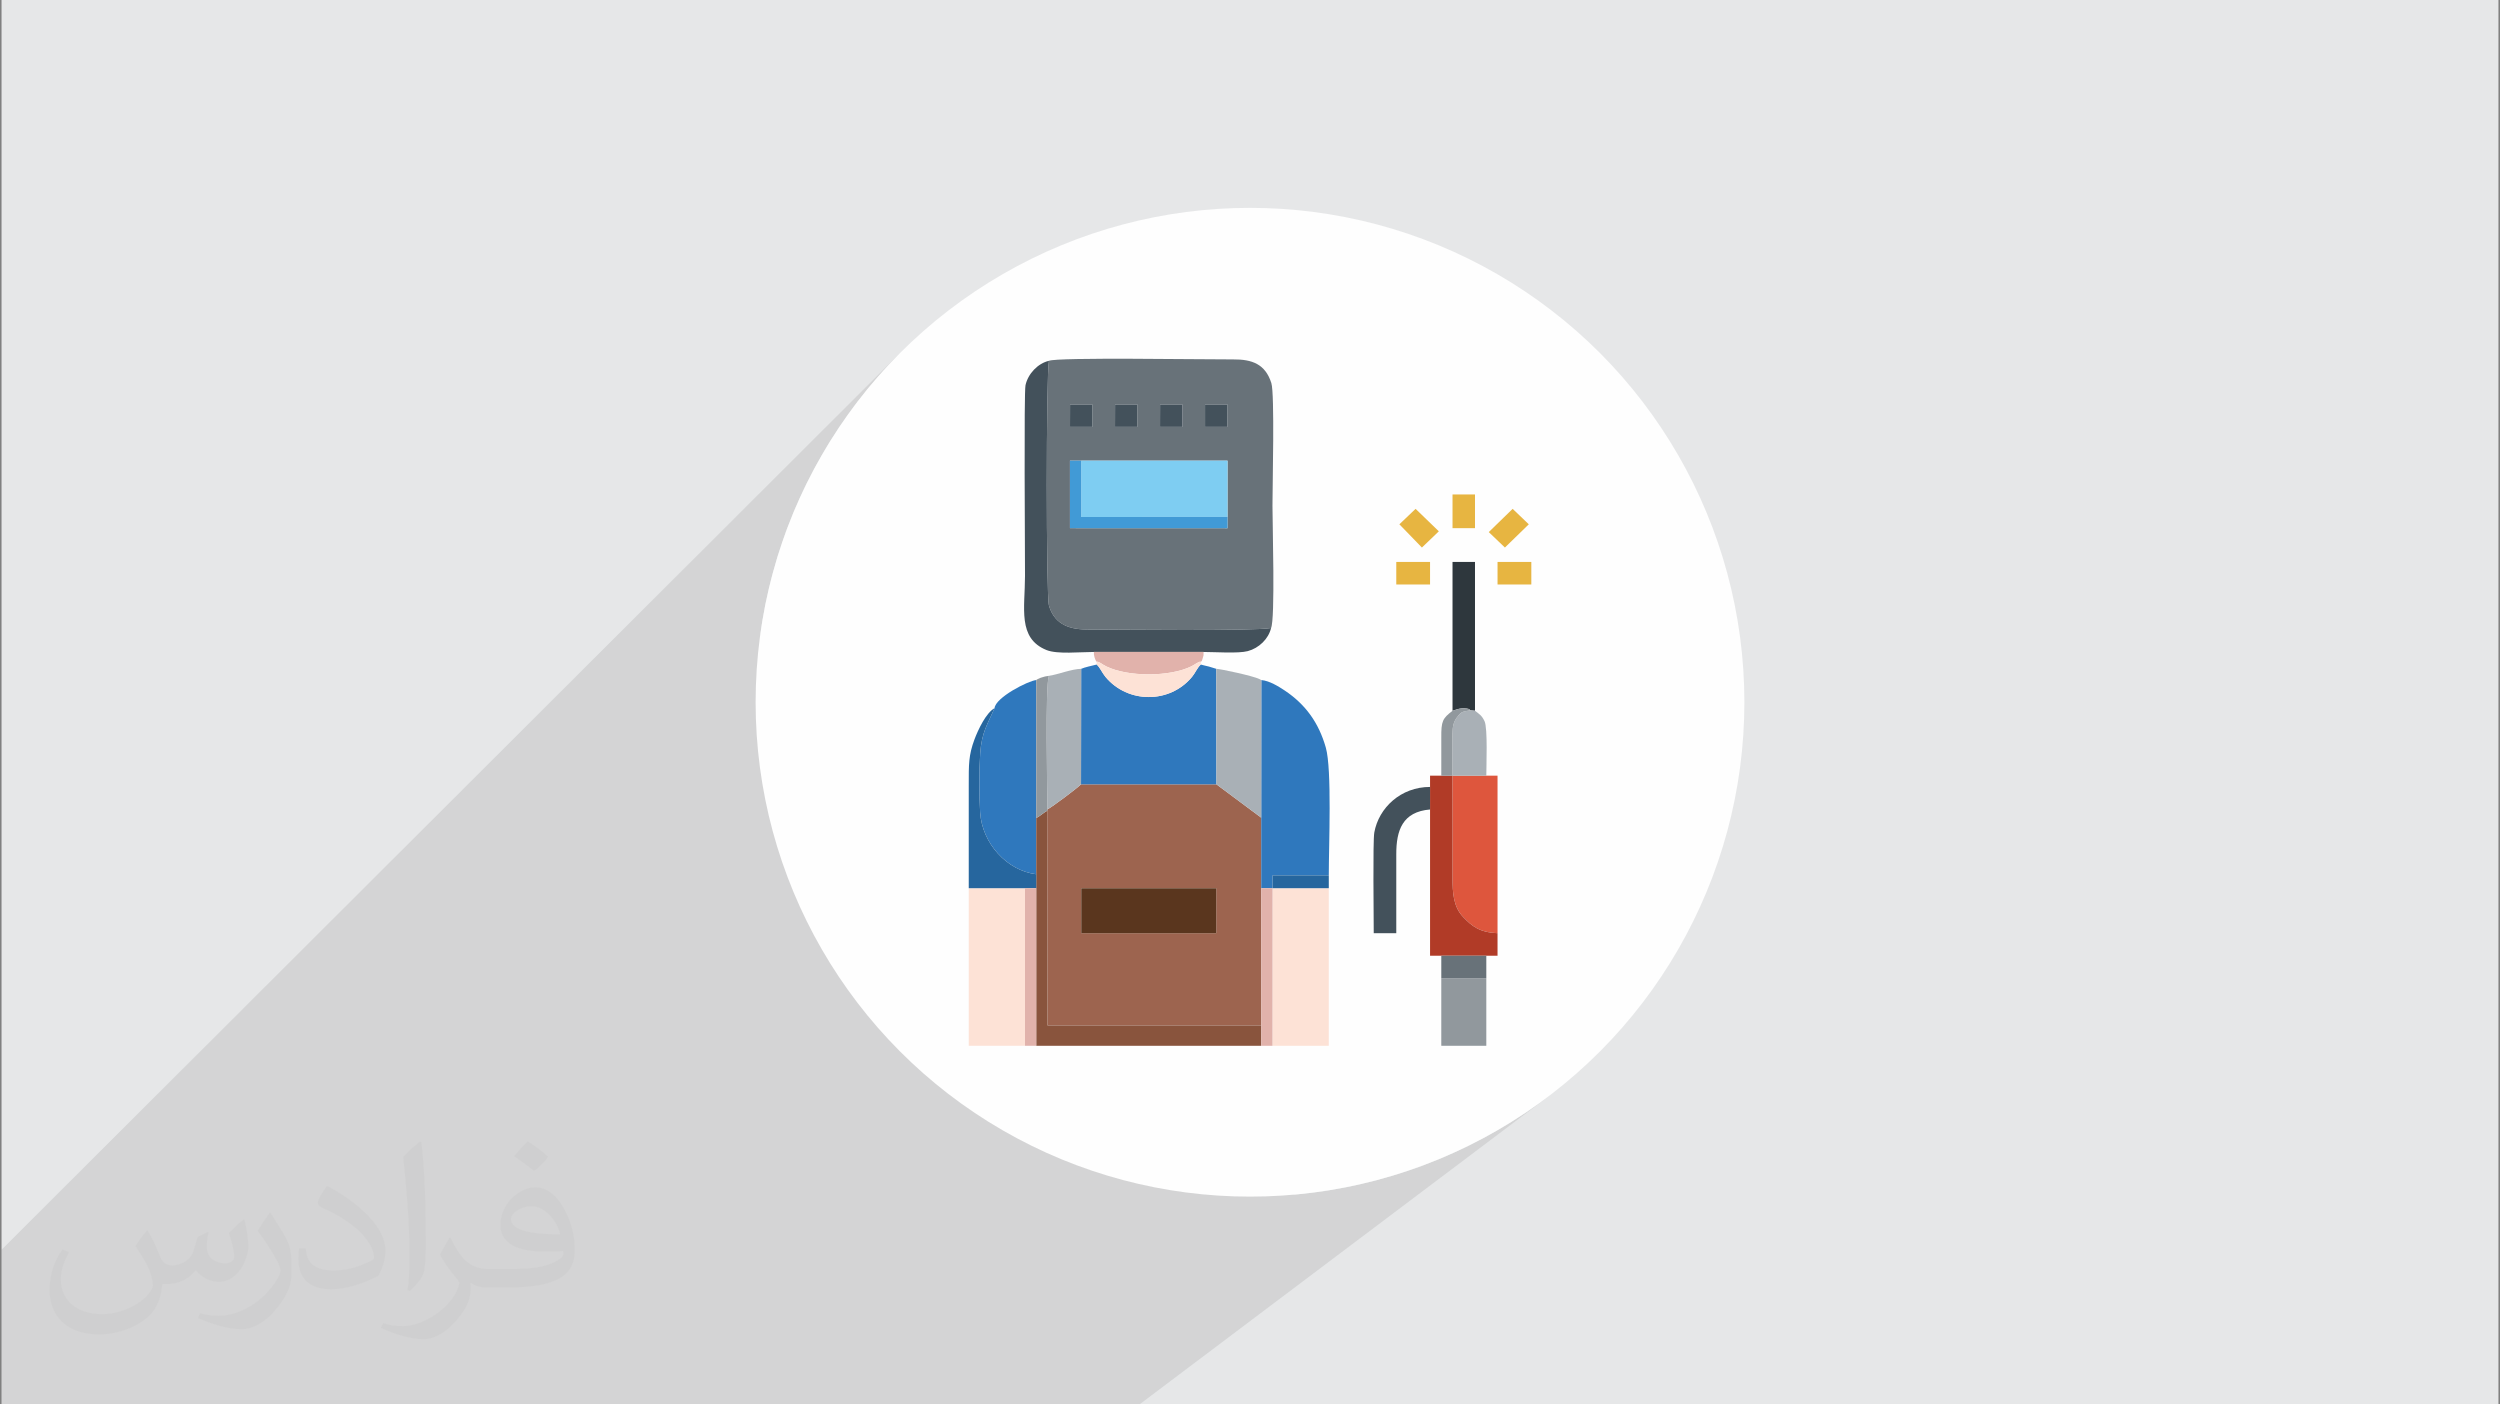 <?xml version="1.0" encoding="UTF-8"?>
<!DOCTYPE svg PUBLIC "-//W3C//DTD SVG 1.0//EN" "http://www.w3.org/TR/2001/REC-SVG-20010904/DTD/svg10.dtd">
<!-- Creator: CorelDRAW 2017 -->
<svg xmlns="http://www.w3.org/2000/svg" xml:space="preserve" width="356px" height="200px" version="1.0" shape-rendering="geometricPrecision" text-rendering="geometricPrecision" image-rendering="optimizeQuality" fill-rule="evenodd" clip-rule="evenodd"
viewBox="0 0 356000 200000"
 xmlns:xlink="http://www.w3.org/1999/xlink">
 <rect x="0" y="0" width="356000" height="200000" fill="#808080" stroke="none"/>
 <g id="Layer_x0020_1">
  <path fill="#E6E7E8" d="M220 0l355560 0 0 200000 -355560 0 0 -200000z"/>
  <path fill="#373435" fill-opacity="0.102" d="M16290 200000l-1700 0 -890 0 -2320 0 -230 0 -1060 0 -630 0 -890 0 -2560 0 -1670 0 -2610 0 -1510 0 0 -22040 128000 -127740 -2330 2450 -2210 2550 -2090 2660 -1960 2760 -1840 2860 -1690 2940 -1560 3040 -1410 3120 -1260 3200 -1100 3270 -950 3340 -790 3400 -620 3470 -140 1110 38970 -37750 470 -440 520 -360 560 -270 580 -190 420 -90 840 -70 1200 -50 1500 -40 1750 -30 1940 -10 2090 0 2180 0 2220 10 2200 10 2140 20 2010 20 1830 10 1600 10 1320 10 990 0 970 30 900 110 810 200 730 320 640 450 560 590 460 740 370 930 90 420 60 650 50 860 40 1040 20 1180 10 1280 0 1370 0 1420 -10 1430 -20 1410 -10 1370 -20 1290 -20 1180 -10 1040 -10 860 -10 660 10 620 10 840 20 1030 20 1180 20 1300 20 1390 20 1440 10 1450 0 1430 0 1390 -10 1300 -30 1180 -40 1030 -60 850 -80 620 -110 370 -180 570 -260 540 -350 500 -410 460 -4650 4080 20 10 30 10 26380 -23140 1380 1340 3880 -3390 3200 0 0 4800 -6400 5540 0 1850 11760 -10140 2300 2200 -3400 3310 -4260 3640 0 1150 3210 -2740 4810 0 0 3210 -8020 6770 0 11210 220 170 200 150 180 140 160 150 150 160 150 200 150 230 150 290 140 570 100 880 50 1090 10 1210 -10 1230 -10 1140 -20 960 -10 680 1600 0 0 22430 0 3210 -1600 1260 0 1940 0 9620 -27520 21200 1070 -90 3520 -440 3470 -620 3400 -790 3350 -950 3270 -1100 3190 -1260 3120 -1410 3040 -1560 2940 -1690 2860 -1840 2760 -1960 -57880 43590 -16900 0 -11270 0 -2240 0 -1440 0 -2110 0 -100 0 -3410 0 -140 0 -3420 0 -3790 0 -1470 0 -660 0 -1730 0 -900 0 -9020 0 -610 0 -770 0 -1870 0 -660 0 -830 0 -800 0 -340 0 -750 0 -290 0 -1380 0 -890 0 -500 0 -1310 0 -260 0 -530 0 -580 0 -50 0 -520 0 -70 0 -610 0 -130 0 0 0 -640 0 -700 0 -20 0 -1960 0 -1020 0 -450 0 -230 0 -30 0 -4140 0 -710 0 -1520 0 -1610 0 -1670 0 -2290 0 -1110 0 -380 0 -1090 0 -60 0 -1720 0 -500 0 -210 0 -220 0 -170 0 -1770 0 -320 0 -380 0 -2100 0 -800 0 -200 0 -420 0 -310 0 -50 0 -90 0 -160 0 -110 0 -2190 0 -2370 0 -60 0 -970 0 -780 0 -230 0 -480 0 -490 0 -160 0 -90 0 -70 0 -430 0 -100 0 -620 0 -340 0 -30 0 -10 0 -260 0 -250 0 -480 0 -5250 0 -3160 0 -1320 0 -1390 0 -70 0 -300 0 -920 0 -720 0 -190 0 -200 0 -1450 0 -390 0 -640 0 -210 0 -110 0 -10 0 0 0 -600 0 -690 0 -80 0 -400 0 -4750 0 -1700 0 -1780 0 -2560 0 -1710 0 -870 0 -420 0 -100 0 -2040 0z"/>
  <path fill="#373435" fill-opacity="0.031" d="M21020 175250c670,1030 1110,2020 1540,3120 320,640 490,1820 1990,1820 440,0 1070,-140 1630,-450 630,-330 1120,-820 1360,-1580l600 -2020 1460 -720 90 100c-200,760 -240,1490 -240,2060 0,1680 1450,2320 2620,2320 680,0 1280,-330 1280,-940 0,-800 -340,-2160 -770,-3380 670,-680 1350,-1360 2130,-1920l120 70c340,1440 530,2860 530,3810 0,930 -410,1950 -750,2630 -700,1320 -1940,2370 -3440,2370 -1140,0 -2390,-570 -3270,-1630l-50 0c-820,1010 -2080,1940 -4120,1940l-630 0c-100,1340 -390,2290 -830,3140 -1200,2360 -4790,4030 -8160,4030 -4700,0 -7050,-2720 -7050,-6320 0,-2230 720,-4310 1840,-5770l920 370c-700,1330 -1160,2610 -1160,3850 0,3380 2740,4990 5910,4990 2930,0 6570,-1870 7220,-4040 -230,-2370 -1130,-3490 -2490,-5640 410,-720 950,-1450 1600,-2210l120 0 0 0zm54140 -12720c990,620 1960,1350 2900,2190 -530,750 -1180,1430 -2000,2020 -950,-760 -1900,-1420 -2870,-2120 660,-740 1310,-1450 1970,-2090l0 0zm510 9240c-1600,0 -2910,1050 -2910,1830 0,1670 3200,2190 7020,2170 -480,-1960 -2160,-4000 -4110,-4000zm-3590 8940c2080,0 3900,-70 5280,-420 1550,-390 2860,-1160 2860,-1700 0,-140 0,-310 -50,-450 -870,80 -1870,80 -2730,80 -2810,0 -4970,-640 -5820,-2230 -220,-430 -370,-920 -370,-1480 0,-1530 660,-3020 1820,-4050 970,-850 2040,-1390 3130,-1390 1960,0 3540,1590 4630,4080 600,1360 1020,2930 1020,4910 0,1310 -370,2420 -1190,3240 -1530,1490 -4340,2050 -8650,2050l-1970 0 0 0 -510 0c-1060,0 -1830,-190 -2440,-660l-100 0c30,240 50,490 50,720 0,970 -310,2210 -970,3190 -1920,2860 -4000,4100 -5790,4100 -1820,0 -4050,-700 -6060,-1610l360 -700c660,270 1550,450 2790,450 3250,0 7510,-3120 8050,-6170 -130,-250 -340,-580 -660,-930 -950,-1140 -1550,-2080 -2110,-3060 490,-950 920,-1720 1330,-2400l170 -20c1390,2820 2650,4450 5450,4450l440 0 0 0 2040 0 0 0zm-14060 2990c240,-1300 270,-2770 270,-4130l0 -2010c0,-3770 -490,-9250 -880,-12820 680,-740 1630,-1590 2380,-2170l220 60c510,4480 630,9690 630,14500 0,1260 -50,2480 -170,3390 -70,1140 -730,2000 -2140,3320l-310 -140zm-14470 -5950c70,1770 940,3160 3970,3160 1890,0 3490,-490 5260,-1340 320,-130 490,-330 490,-480 0,-1120 -850,-2580 -2280,-3920 -1380,-1260 -3230,-2370 -4950,-3110 -580,-250 -780,-510 -780,-770 0,-500 680,-1580 1240,-2340l190 -20c1970,1030 4180,2560 5800,4260 1470,1570 2390,3150 2390,4890 0,1270 -380,2480 -1000,3600 -2160,1090 -4470,1910 -6750,1910 -2760,0 -4650,-1290 -4650,-4350 0,-320 0,-830 120,-1490l950 0zm-5010 -5030l1730 2780c630,1030 1210,2140 1210,3910l0 2270c0,1830 -1170,3790 -3060,5730 -1470,1310 -2780,1870 -3990,1870 -1800,0 -3860,-560 -6230,-1590l270 -690c750,200 1620,370 2680,370 3420,-30 6910,-2520 8510,-5570 190,-350 270,-680 270,-910 0,-350 -200,-740 -340,-1090 -880,-1640 -1850,-3150 -2900,-4530 540,-880 1100,-1730 1710,-2580l140 30 0 0z"/>
  <g id="_2320137597184">
   <circle fill="#FEFEFE" cx="178000" cy="100000" r="70400"/>
   <g>
    <path fill="#687279" d="M153960 65600l20840 0 0 8010 0 1400 0 210 -22440 -10 0 -9610 1600 0zm17640 -8000l3190 0 -10 3190 -3180 0 0 -3190zm-6400 0l3180 0 0 3190 -3190 0 10 -3190zm-6410 0l3180 0 0 3190 -3190 0 10 -3190zm-6410 0l3180 0 0 3190 -3190 0 10 -3190zm-3010 -6220c-410,2010 -410,33460 0,34850 680,2330 2420,3410 5400,3410 4010,10 23910,250 26230,-210 600,-1240 200,-14750 200,-17420 0,-2910 330,-15910 -160,-17460 -860,-2710 -2740,-3390 -5440,-3370 -4260,20 -25140,-330 -26230,200z"/>
    <path fill="#9D644F" d="M153970 126490l-800 0 19220 0 800 0 0 6400 -19220 0 0 -6400zm-4810 -11240l-30 190 30 30580 30450 0 -10 -19540 0 -10040 -6380 -4750 -19280 0c-680,650 -4070,3190 -4780,3560z"/>
    <path fill="#2F78BD" d="M153960 95240l-20 16450 19280 0 -20 -16450 -1080 -330c-560,-120 -660,-160 -1130,-280 -500,460 -780,1190 -1250,1760 -3180,3840 -9150,3810 -12320,0 -470,-560 -750,-1300 -1250,-1760 -620,160 -1710,380 -2210,610z"/>
    <path fill="#2F78BD" d="M179600 116440l0 10040 1610 0 10 -1830 8000 0c0,-4350 460,-15060 -420,-18180 -1010,-3560 -2900,-6170 -5870,-8150 -850,-560 -2150,-1380 -3320,-1480l-10 19600z"/>
    <path fill="#43515B" d="M155770 92840l15620 0c1620,0 4940,240 6290,-120 1590,-420 2960,-1740 3320,-3290 -2320,460 -22220,220 -26230,210 -2980,0 -4720,-1080 -5400,-3410 -410,-1390 -410,-32840 0,-34850 -1570,360 -2980,1830 -3340,3480 -230,1080 -70,23480 -70,27160 0,4540 -1100,8870 3070,10550 1540,620 4770,270 6740,270z"/>
    <path fill="#2F78BD" d="M141620 100850c-1000,2290 -1830,3430 -2040,6420 -160,2360 -160,6030 -10,8400 270,4430 3840,8320 7990,8820l0 -8000 0 -19650c-1140,100 -5810,2480 -5940,4010z"/>
    <path fill="#FDE2D6" d="M145960 148920l0 -22440 -8010 0 0 22440 8010 0z"/>
    <path fill="#FDE2D6" d="M181200 148920l8020 0 0 -22440 -8010 0 -10 22440z"/>
    <path fill="#7ECDF2" d="M174800 73610l0 -8010 -20840 0 0 8020 20840 -10z"/>
    <path fill="#89543D" d="M147560 116490l0 8000 0 1990 0 22440 32040 0 10 -2900 -30450 0 -30 -30580c-590,330 -970,730 -1570,1050z"/>
    <path fill="#DE563D" d="M213250 132890l0 -22430 -1600 0 -4820 0c20,4810 10,9620 10,14420 -10,2380 150,4260 1510,5700 1240,1300 2310,2190 4900,2310z"/>
    <path fill="#5A361E" d="M153970 132890l19220 0 0 -6400 -800 0 -19220 0 800 0 0 6400z"/>
    <path fill="#A9B0B6" d="M173220 111690l6380 4750 10 -19600 -260 -140c-940,-460 -5530,-1440 -6150,-1460l20 16450z"/>
    <path fill="#B13B27" d="M203640 112060l0 3210 0 20830 1600 0 6410 0 1600 0 0 -3210c-2590,-120 -3660,-1010 -4900,-2310 -1360,-1440 -1520,-3320 -1510,-5700 0,-4800 10,-9610 -10,-14420l-1590 0 -1600 0 0 1600z"/>
    <path fill="#A9B0B6" d="M149360 96240c-540,1460 -230,16280 -200,19010 710,-370 4100,-2910 4780,-3560l20 -16450c-1420,30 -3280,810 -4600,1000z"/>
    <path fill="#43515B" d="M203640 115270l0 -3210c-4150,0 -7300,2950 -7940,6490 -220,1220 -80,12150 -80,14340l3210 0c0,-3730 10,-7470 0,-11210 -10,-3450 880,-6080 4810,-6410z"/>
    <path fill="#26669E" d="M137950 126480l8010 0 1600 0 0 -1990c-4150,-500 -7720,-4390 -7990,-8820 -150,-2370 -150,-6040 10,-8400 210,-2990 1040,-4130 2040,-6420 -1200,650 -2330,3050 -2850,4430 -850,2290 -820,3530 -820,6590 0,4870 0,9740 0,14610z"/>
    <path fill="#2E373D" d="M206840 101220c370,-110 780,-290 1240,-340 240,-30 490,-40 740,10 480,90 310,20 550,260l670 60 0 -21190 -3200 0 0 21200z"/>
    <path fill="#91989D" d="M211650 139300l-6410 0 0 9620 6410 0 0 -9620z"/>
    <path fill="#419AD6" d="M174800 73610l-20840 10 0 -8020 -1600 0 0 9610 22440 10 0 -210 0 -1400z"/>
    <path fill="#A9B0B6" d="M206830 110460l4820 0c0,-1350 220,-6750 -250,-7760 -410,-850 -740,-1000 -1360,-1490l-670 -60c-1120,200 -1260,160 -1870,960 -520,670 -650,1340 -670,2330 -50,1980 0,4040 0,6020z"/>
    <path fill="#E1B2AB" d="M156160 94240c320,-80 750,350 1360,650 3090,1520 9030,1520 12120,0 610,-300 1040,-730 1360,-650 170,-250 30,250 270,-520 150,-490 110,-300 120,-880l-15620 0c10,400 -20,340 80,720 10,60 80,240 100,300 110,280 120,240 210,380z"/>
    <path fill="#FDE2D6" d="M156170 94630c500,460 780,1200 1250,1760 3170,3810 9140,3840 12320,0 470,-570 750,-1300 1250,-1760l10 -390c-320,-80 -750,350 -1360,650 -3090,1520 -9030,1520 -12120,0 -610,-300 -1040,-730 -1360,-650l10 390z"/>
    <path fill="#E1B2AB" d="M145960 148920l1600 0 0 -22440 -1600 0 0 22440z"/>
    <path fill="#E1B2AB" d="M179610 146020l-10 2900 1600 0 10 -22440 -1610 0 10 19540z"/>
    <path fill="#91989D" d="M147560 96840l0 19650c600,-320 980,-720 1570,-1050l30 -190c-30,-2730 -340,-17550 200,-19010 -630,100 -460,60 -990,220 -190,60 -190,50 -440,170 -470,220 -150,60 -370,210z"/>
    <path fill="#687279" d="M205240 139300l6410 0 0 -3200 -6410 0 0 3200z"/>
    <path fill="#E7B541" d="M206840 75210l3200 0 0 -4800 -3200 0 0 4800z"/>
    <path fill="#E7B541" d="M198830 83230l4810 0 0 -3210 -4810 0 0 3210z"/>
    <path fill="#E7B541" d="M213250 83230l4810 0 0 -3210 -4810 0 0 3210z"/>
    <path fill="#91989D" d="M206840 101220c-1420,1080 -1620,1460 -1600,3830 10,1810 0,3610 0,5410l1590 0c0,-1980 -50,-4040 0,-6020 20,-990 150,-1660 670,-2330 610,-800 750,-760 1870,-960 -240,-240 -70,-170 -550,-260 -250,-50 -500,-40 -740,-10 -460,50 -870,230 -1240,340z"/>
    <path fill="#E7B541" d="M212000 75770l2300 2200 3400 -3310 -2300 -2200 -3400 3310z"/>
    <path fill="#E7B541" d="M199270 74660l3210 3310 2410 -2310 -3310 -3200 -2310 2200z"/>
    <path fill="#26669E" d="M181210 126480l8010 0 0 -1830 -8000 0 -10 1830z"/>
    <path fill="#43515B" d="M152370 60790l3190 0 0 -3190 -3180 0 -10 3190z"/>
    <path fill="#43515B" d="M171600 60790l3180 0 10 -3190 -3190 0 0 3190z"/>
    <path fill="#43515B" d="M165190 60790l3190 0 0 -3190 -3180 0 -10 3190z"/>
    <path fill="#43515B" d="M158780 60790l3190 0 0 -3190 -3180 0 -10 3190z"/>
   </g>
  </g>
 </g>
</svg>
